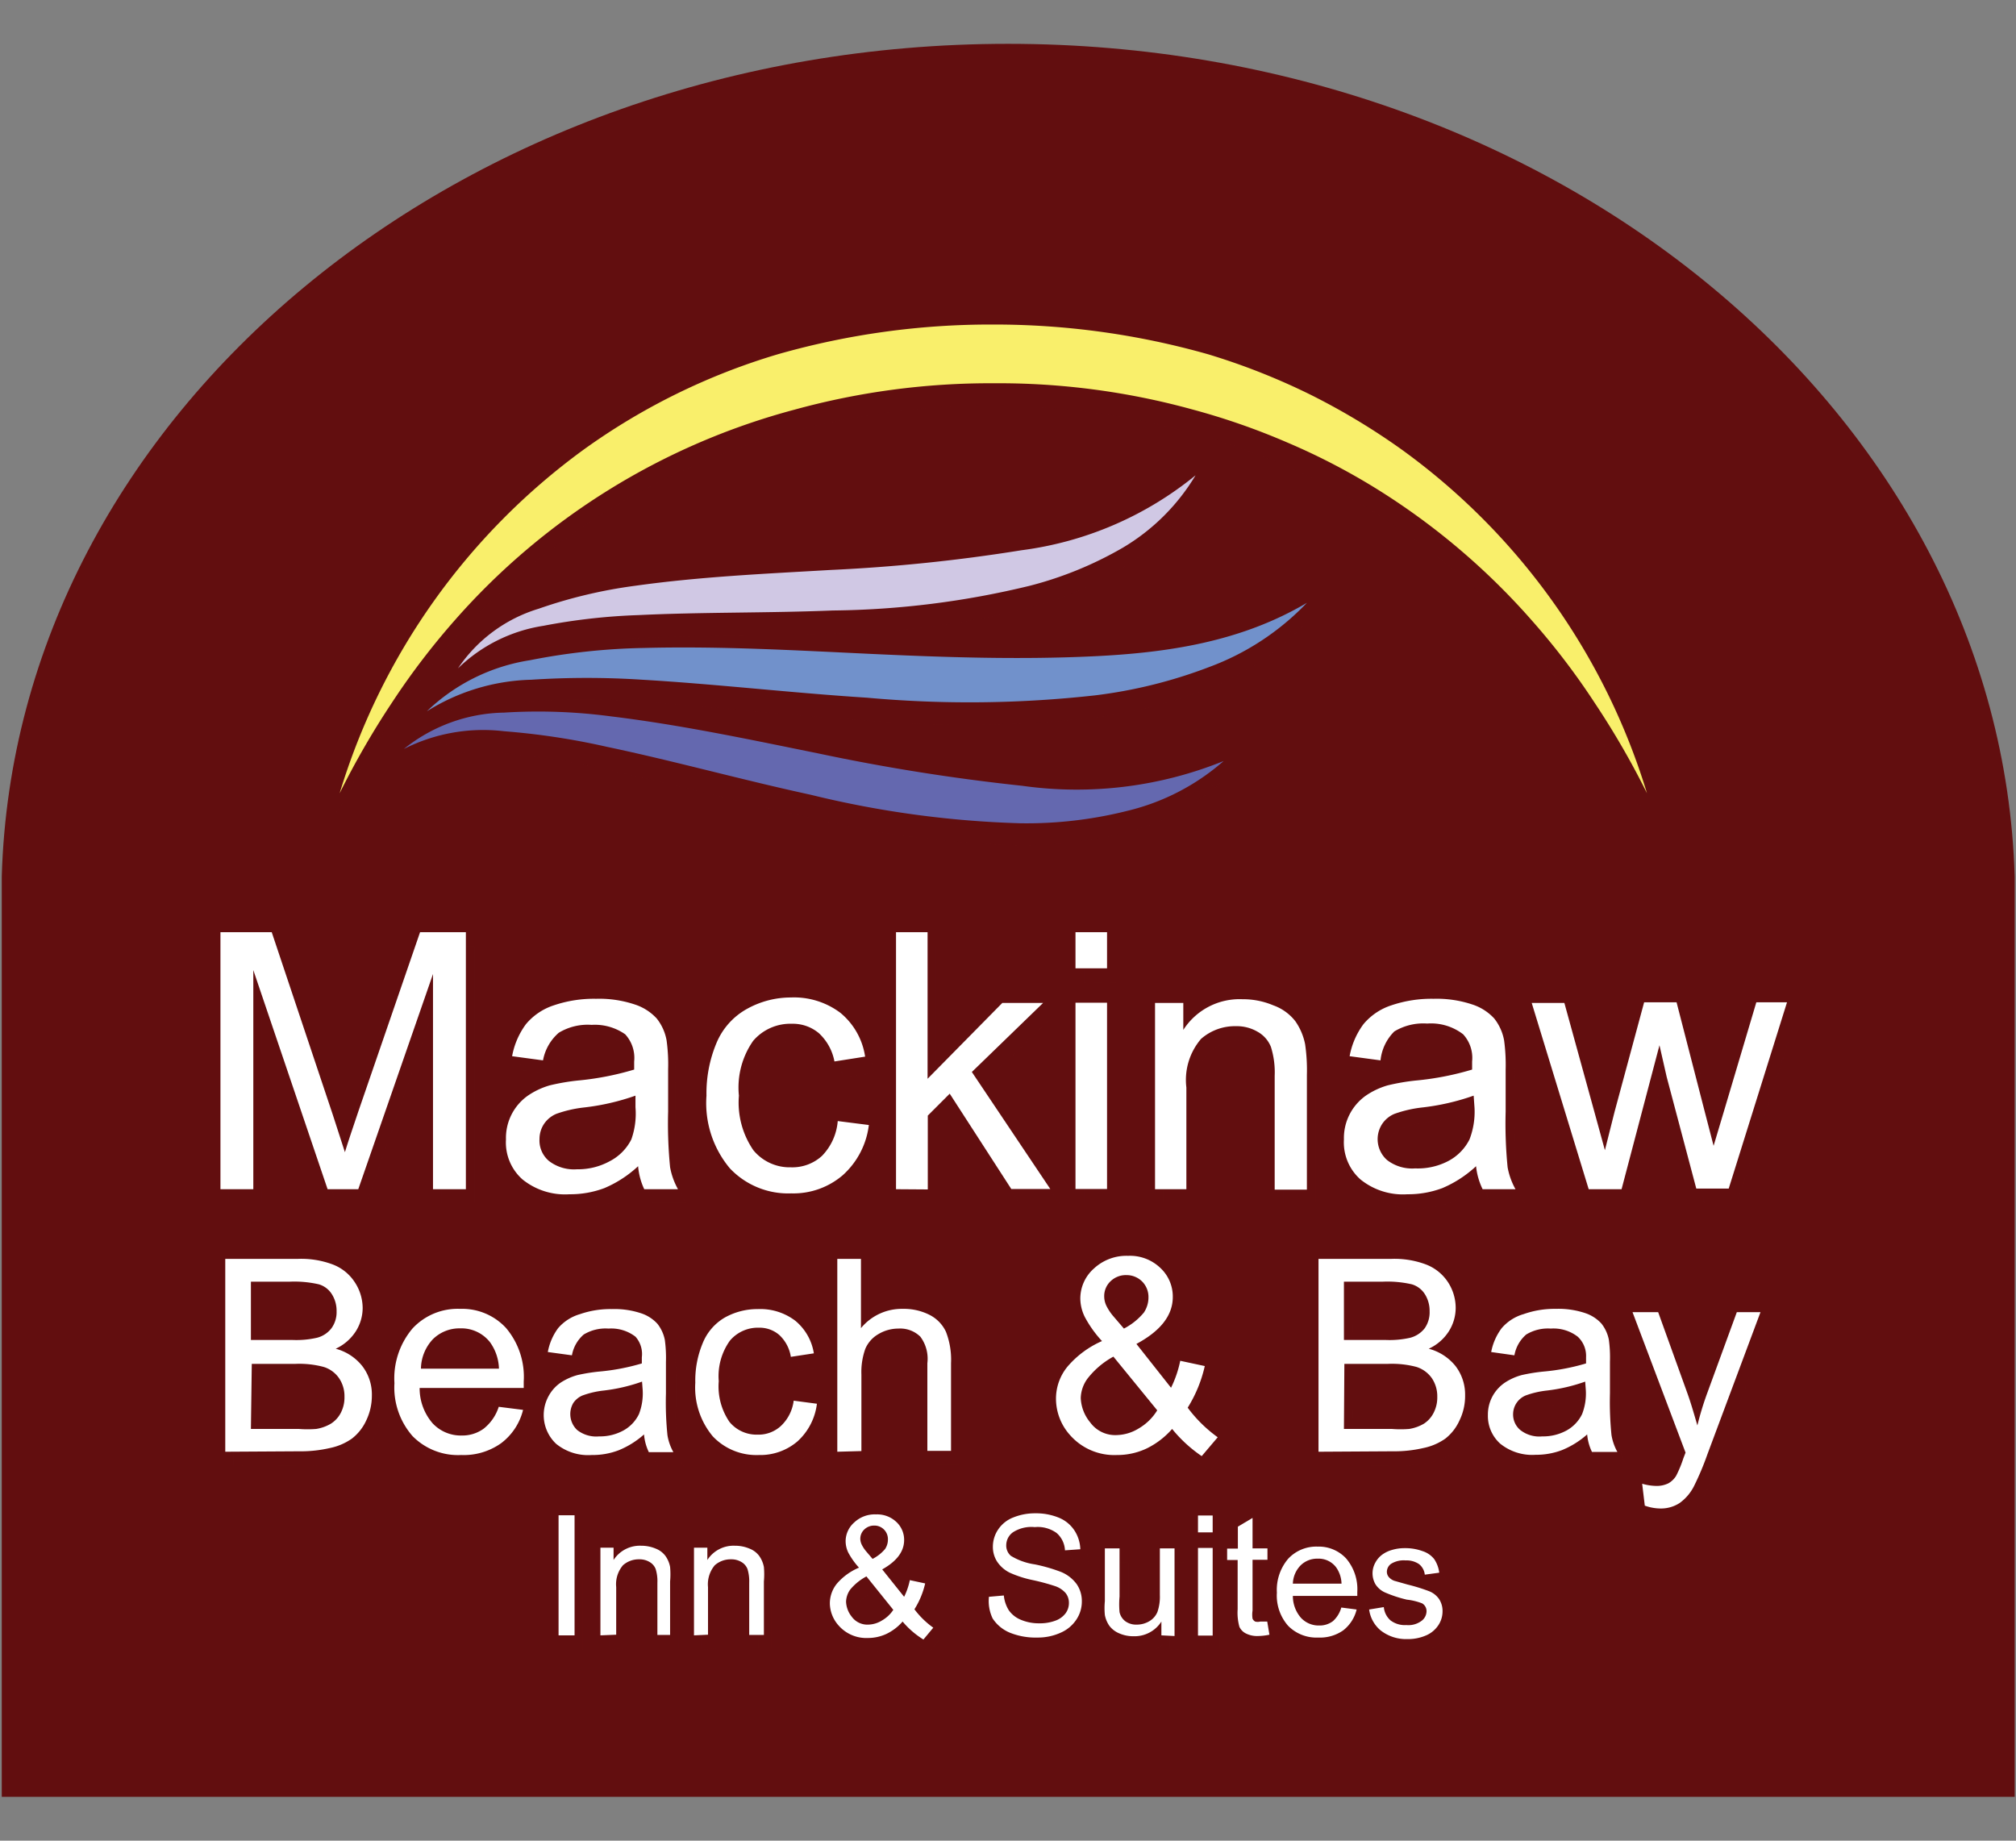 <svg xmlns="http://www.w3.org/2000/svg" width="92" height="84" viewBox="0 0 92 84">
  <rect x="0" y="0" width="92" height="84" fill="#808080" stroke="none"/>
  <defs>
    <style>
      .cls-1 {
        isolation: isolate;
      }

      .cls-2 {
        fill: #620e0f;
      }

      .cls-3 {
        opacity: 0.5;
      }

      .cls-3, .cls-5 {
        mix-blend-mode: multiply;
      }

      .cls-4 {
        fill: #fff;
      }

      .cls-5 {
        opacity: 0.52;
      }

      .cls-6 {
        fill: #6468af;
      }

      .cls-7 {
        fill: #d0c8e4;
      }

      .cls-8 {
        fill: #7191cb;
      }

      .cls-9 {
        fill: #f9ef6b;
      }
    </style>
  </defs>
  <title>icon</title>
  <g class="cls-1">
    <g id="Layer_1" data-name="Layer 1">
      <g>
        <path class="cls-2" d="M91.94,41h0V40h0C91.31,18.91,71,2,46,2S.69,18.91.08,40h0V82H91.94V41Z"/>
        <g>
          <g class="cls-3">
            <path class="cls-2" d="M10.44,54.9V43.18h2.34l2.78,8.31c.26.77.44,1.35.56,1.74q.2-.64.62-1.88l2.81-8.16h2.09V54.9h-1.5V45.09L16.73,54.9h-1.4l-3.39-10v10Z"/>
            <path class="cls-2" d="M29.5,53.86a5.39,5.39,0,0,1-1.54,1,4.46,4.46,0,0,1-1.59.28,3.09,3.09,0,0,1-2.15-.68,2.25,2.25,0,0,1-.75-1.75,2.38,2.38,0,0,1,1-2,3.55,3.55,0,0,1,1-.47A10.47,10.47,0,0,1,26.81,50a13.12,13.12,0,0,0,2.57-.5c0-.2,0-.32,0-.37A1.59,1.59,0,0,0,29,47.9a2.4,2.4,0,0,0-1.64-.49,2.53,2.53,0,0,0-1.5.36A2.18,2.18,0,0,0,25.12,49l-1.41-.19a3.46,3.46,0,0,1,.63-1.46,2.77,2.77,0,0,1,1.27-.86,5.64,5.64,0,0,1,1.93-.3,5.16,5.16,0,0,1,1.77.25,2.33,2.33,0,0,1,1,.65,2.26,2.26,0,0,1,.45,1,8.19,8.19,0,0,1,.07,1.33v1.92a20.42,20.42,0,0,0,.09,2.54,3.2,3.2,0,0,0,.37,1h-1.5A3,3,0,0,1,29.5,53.86Zm-.12-3.22a10.53,10.53,0,0,1-2.35.54,5.49,5.49,0,0,0-1.26.29,1.26,1.26,0,0,0-.57.47,1.27,1.27,0,0,0,.24,1.65,1.87,1.87,0,0,0,1.28.38,3,3,0,0,0,1.48-.36,2.24,2.24,0,0,0,1-1,3.47,3.47,0,0,0,.23-1.44Z"/>
            <path class="cls-2" d="M38.61,51.79,40,52a3.67,3.67,0,0,1-1.19,2.29,3.46,3.46,0,0,1-2.35.83A3.65,3.65,0,0,1,33.69,54a4.63,4.63,0,0,1-1.06-3.27,5.89,5.89,0,0,1,.46-2.41,3.18,3.18,0,0,1,1.39-1.55,4.11,4.11,0,0,1,2-.51,3.52,3.52,0,0,1,2.27.7,3.2,3.2,0,0,1,1.13,2l-1.4.22a2.33,2.33,0,0,0-.71-1.29,1.84,1.84,0,0,0-1.23-.43,2.24,2.24,0,0,0-1.77.78,3.71,3.71,0,0,0-.68,2.47,3.84,3.84,0,0,0,.66,2.49,2.14,2.14,0,0,0,1.71.77,2,2,0,0,0,1.42-.52A2.57,2.57,0,0,0,38.61,51.79Z"/>
            <path class="cls-2" d="M41.27,54.9V43.18h1.44v6.69l3.41-3.45H48l-3.25,3.15,3.58,5.34H46.53l-2.81-4.34-1,1V54.9Z"/>
            <path class="cls-2" d="M49.46,44.83V43.18H50.9v1.66Zm0,10.07V46.41H50.9V54.9Z"/>
            <path class="cls-2" d="M53.09,54.9V46.41h1.3v1.21a3.05,3.05,0,0,1,2.7-1.4,3.55,3.55,0,0,1,1.41.28,2.22,2.22,0,0,1,1,.72,2.8,2.8,0,0,1,.45,1.06,8.28,8.28,0,0,1,.08,1.4V54.9H58.55V49.74a4,4,0,0,0-.17-1.32,1.39,1.39,0,0,0-.6-.69,1.9,1.9,0,0,0-1-.26A2.32,2.32,0,0,0,55.2,48a2.87,2.87,0,0,0-.67,2.22V54.9Z"/>
            <path class="cls-2" d="M67.75,53.86a5.35,5.35,0,0,1-1.54,1,4.46,4.46,0,0,1-1.59.28,3.08,3.08,0,0,1-2.15-.68,2.25,2.25,0,0,1-.75-1.75,2.37,2.37,0,0,1,1-2,3.55,3.55,0,0,1,1-.47A10.4,10.4,0,0,1,65.06,50a13.13,13.13,0,0,0,2.57-.5c0-.2,0-.32,0-.37a1.59,1.59,0,0,0-.41-1.24,2.41,2.41,0,0,0-1.64-.49,2.54,2.54,0,0,0-1.5.36A2.18,2.18,0,0,0,63.37,49L62,48.83a3.5,3.5,0,0,1,.63-1.46,2.76,2.76,0,0,1,1.27-.86,5.63,5.63,0,0,1,1.93-.3,5.17,5.17,0,0,1,1.77.25,2.34,2.34,0,0,1,1,.65,2.24,2.24,0,0,1,.45,1,8.19,8.19,0,0,1,.07,1.33v1.92a20.42,20.42,0,0,0,.09,2.54,3.23,3.23,0,0,0,.37,1H68A3,3,0,0,1,67.75,53.86Zm-.12-3.22a10.53,10.53,0,0,1-2.35.54,5.49,5.49,0,0,0-1.26.29,1.23,1.23,0,0,0-.57.47,1.27,1.27,0,0,0,.24,1.65A1.87,1.87,0,0,0,65,54a3,3,0,0,0,1.48-.36,2.23,2.23,0,0,0,.95-1,3.44,3.44,0,0,0,.23-1.44Z"/>
            <path class="cls-2" d="M72.88,54.9l-2.6-8.49h1.49l1.35,4.9.5,1.82.44-1.75,1.35-5H76.9l1.27,4.93L78.6,53l.49-1.64,1.46-4.91h1.4L79.28,54.9h-1.5l-1.35-5.09-.33-1.45L74.39,54.9Z"/>
          </g>
          <g class="cls-3">
            <path class="cls-2" d="M10.67,66.89v-8.8H14a4.08,4.08,0,0,1,1.62.26,2.07,2.07,0,0,1,1,.82,2.15,2.15,0,0,1,.34,1.16,2,2,0,0,1-.31,1.06,2.16,2.16,0,0,1-.93.8,2.31,2.31,0,0,1,1.23.8,2.15,2.15,0,0,1,.43,1.33,2.56,2.56,0,0,1-.26,1.15,2.21,2.21,0,0,1-.65.82,2.68,2.68,0,0,1-1,.44,5.8,5.8,0,0,1-1.42.15Zm1.16-5.1h1.9a4.24,4.24,0,0,0,1.11-.1,1.23,1.23,0,0,0,.67-.44,1.27,1.27,0,0,0,.22-.77,1.44,1.44,0,0,0-.21-.77,1.06,1.06,0,0,0-.6-.46,5,5,0,0,0-1.34-.12H11.83Zm0,4.06H14a5,5,0,0,0,.79,0,1.87,1.87,0,0,0,.67-.24,1.25,1.25,0,0,0,.44-.49,1.52,1.52,0,0,0,.18-.74,1.46,1.46,0,0,0-.25-.85,1.34,1.34,0,0,0-.7-.51,4.34,4.34,0,0,0-1.29-.15h-2Z"/>
            <path class="cls-2" d="M23.14,64.84l1.12.14a2.73,2.73,0,0,1-1,1.52,3,3,0,0,1-1.82.54,2.92,2.92,0,0,1-2.22-.86,3.37,3.37,0,0,1-.82-2.42,3.53,3.53,0,0,1,.83-2.5,2.82,2.82,0,0,1,2.15-.89,2.72,2.72,0,0,1,2.09.87,3.46,3.46,0,0,1,.81,2.45c0,.06,0,.16,0,.29H19.53a2.45,2.45,0,0,0,.59,1.61,1.77,1.77,0,0,0,1.33.56,1.66,1.66,0,0,0,1-.31A2.07,2.07,0,0,0,23.14,64.84Zm-3.55-1.75h3.56a2.15,2.15,0,0,0-.41-1.2,1.66,1.66,0,0,0-1.34-.63,1.72,1.72,0,0,0-1.25.5A2,2,0,0,0,19.59,63.09Z"/>
            <path class="cls-2" d="M29.77,66.1a4.08,4.08,0,0,1-1.16.72,3.33,3.33,0,0,1-1.19.21,2.32,2.32,0,0,1-1.61-.51,1.69,1.69,0,0,1-.57-1.31A1.77,1.77,0,0,1,26,63.73a2.59,2.59,0,0,1,.78-.35,7.58,7.58,0,0,1,1-.16,9.78,9.78,0,0,0,1.92-.37c0-.15,0-.24,0-.28a1.19,1.19,0,0,0-.31-.93,1.8,1.8,0,0,0-1.23-.37,1.91,1.91,0,0,0-1.12.27,1.62,1.62,0,0,0-.54.94l-1.06-.14a2.6,2.6,0,0,1,.48-1.1,2.08,2.08,0,0,1,1-.64,4.28,4.28,0,0,1,1.45-.23,3.88,3.88,0,0,1,1.33.19,1.74,1.74,0,0,1,.75.48,1.66,1.66,0,0,1,.34.73,6.12,6.12,0,0,1,.05,1v1.44a15.36,15.36,0,0,0,.07,1.91,2.42,2.42,0,0,0,.27.76H30A2.25,2.25,0,0,1,29.77,66.1Zm-.09-2.41a8,8,0,0,1-1.76.41,4.27,4.27,0,0,0-.94.22.94.94,0,0,0-.42.35.93.93,0,0,0-.15.51.92.92,0,0,0,.33.72,1.4,1.4,0,0,0,1,.29,2.23,2.23,0,0,0,1.11-.27,1.69,1.69,0,0,0,.71-.75,2.61,2.61,0,0,0,.17-1.08Z"/>
            <path class="cls-2" d="M36.61,64.55l1.06.14a2.77,2.77,0,0,1-.89,1.72A2.6,2.6,0,0,1,35,67a2.74,2.74,0,0,1-2.1-.85,3.48,3.48,0,0,1-.79-2.45,4.42,4.42,0,0,1,.34-1.8,2.37,2.37,0,0,1,1-1.16A3.11,3.11,0,0,1,35,60.37a2.64,2.64,0,0,1,1.7.53,2.41,2.41,0,0,1,.85,1.49l-1.05.16a1.75,1.75,0,0,0-.53-1,1.38,1.38,0,0,0-.92-.32,1.68,1.68,0,0,0-1.33.59,2.78,2.78,0,0,0-.51,1.85,2.87,2.87,0,0,0,.49,1.87,1.6,1.6,0,0,0,1.28.58,1.51,1.51,0,0,0,1.06-.39A2,2,0,0,0,36.61,64.55Z"/>
            <path class="cls-2" d="M38.59,66.89v-8.8h1.08v3.15a2.42,2.42,0,0,1,1.91-.88,2.57,2.57,0,0,1,1.23.28,1.64,1.64,0,0,1,.75.77,3.6,3.6,0,0,1,.22,1.43v4H42.71v-4a1.68,1.68,0,0,0-.35-1.18,1.3,1.3,0,0,0-1-.37,1.74,1.74,0,0,0-.9.25,1.39,1.39,0,0,0-.6.68,3.08,3.08,0,0,0-.18,1.18v3.49Z"/>
            <path class="cls-2" d="M53.87,65.85a3.67,3.67,0,0,1-1.16.89,3.15,3.15,0,0,1-1.36.3,2.69,2.69,0,0,1-2.14-.91,2.47,2.47,0,0,1-.64-1.66A2.3,2.3,0,0,1,49.09,63a4.36,4.36,0,0,1,1.57-1.16,5.22,5.22,0,0,1-.79-1.11,1.94,1.94,0,0,1-.2-.82,1.84,1.84,0,0,1,.62-1.38,2.19,2.19,0,0,1,1.56-.59,2,2,0,0,1,1.47.55,1.77,1.77,0,0,1,.57,1.33q0,1.25-1.66,2.14l1.58,2a5,5,0,0,0,.42-1.22l1.12.24a6.11,6.11,0,0,1-.78,1.9,6.2,6.2,0,0,0,1.37,1.35l-.72.86A6.27,6.27,0,0,1,53.87,65.85ZM53.2,65l-2-2.45a3.79,3.79,0,0,0-1.18,1,1.57,1.57,0,0,0-.31.89,1.89,1.89,0,0,0,.43,1.11,1.42,1.42,0,0,0,1.21.58,2,2,0,0,0,1-.3A2.42,2.42,0,0,0,53.2,65Zm-1.52-3.73a2.88,2.88,0,0,0,.91-.73,1.22,1.22,0,0,0,.21-.69,1,1,0,0,0-.29-.74,1,1,0,0,0-.71-.29,1,1,0,0,0-.73.28.92.92,0,0,0-.29.69,1,1,0,0,0,.1.43,2.21,2.21,0,0,0,.31.48Z"/>
            <path class="cls-2" d="M60.55,66.89v-8.8h3.3a4.09,4.09,0,0,1,1.62.26,2.1,2.1,0,0,1,1,.82,2.16,2.16,0,0,1,.34,1.16,2,2,0,0,1-.31,1.06,2.18,2.18,0,0,1-.93.8,2.31,2.31,0,0,1,1.23.8,2.14,2.14,0,0,1,.43,1.33,2.58,2.58,0,0,1-.26,1.15,2.21,2.21,0,0,1-.65.82,2.7,2.7,0,0,1-1,.44,5.81,5.81,0,0,1-1.42.15Zm1.17-5.1h1.9a4.23,4.23,0,0,0,1.11-.1,1.23,1.23,0,0,0,.67-.44,1.27,1.27,0,0,0,.23-.77,1.4,1.4,0,0,0-.21-.77,1,1,0,0,0-.6-.46,5,5,0,0,0-1.34-.12H61.71Zm0,4.06H63.9a5,5,0,0,0,.79,0,1.88,1.88,0,0,0,.67-.24,1.26,1.26,0,0,0,.44-.49,1.53,1.53,0,0,0,.17-.74,1.45,1.45,0,0,0-.25-.85A1.32,1.32,0,0,0,65,63a4.33,4.33,0,0,0-1.29-.15h-2Z"/>
            <path class="cls-2" d="M72.81,66.1a4,4,0,0,1-1.16.72,3.33,3.33,0,0,1-1.19.21,2.32,2.32,0,0,1-1.62-.51,1.7,1.7,0,0,1-.56-1.31,1.78,1.78,0,0,1,.77-1.48,2.58,2.58,0,0,1,.78-.35,7.51,7.51,0,0,1,1-.16,9.85,9.85,0,0,0,1.93-.37c0-.15,0-.24,0-.28a1.18,1.18,0,0,0-.31-.93,1.8,1.8,0,0,0-1.23-.37,1.91,1.91,0,0,0-1.12.27,1.62,1.62,0,0,0-.54.94l-1.06-.14a2.62,2.62,0,0,1,.47-1.1,2.09,2.09,0,0,1,1-.64,4.25,4.25,0,0,1,1.44-.23,3.88,3.88,0,0,1,1.33.19,1.75,1.75,0,0,1,.75.48,1.71,1.71,0,0,1,.34.73,6.07,6.07,0,0,1,.05,1v1.44a15,15,0,0,0,.07,1.91,2.41,2.41,0,0,0,.27.76H73A2.32,2.32,0,0,1,72.81,66.1Zm-.09-2.41A8,8,0,0,1,71,64.1a4.25,4.25,0,0,0-.94.22.93.93,0,0,0-.43.35,1,1,0,0,0,.18,1.23,1.4,1.4,0,0,0,1,.29,2.21,2.21,0,0,0,1.11-.27,1.68,1.68,0,0,0,.71-.75,2.6,2.6,0,0,0,.17-1.08Z"/>
            <path class="cls-2" d="M75.44,69.34l-.12-1a2.45,2.45,0,0,0,.62.09,1.2,1.2,0,0,0,.57-.12,1,1,0,0,0,.36-.34,5.34,5.34,0,0,0,.33-.8l.1-.26-2.42-6.38H76l1.33,3.69q.26.7.46,1.48a13.91,13.91,0,0,1,.44-1.45l1.36-3.71h1.08L78.29,67a12.45,12.45,0,0,1-.6,1.45,2.13,2.13,0,0,1-.66.78,1.56,1.56,0,0,1-.89.25A2.15,2.15,0,0,1,75.44,69.34Z"/>
          </g>
          <g class="cls-3">
            <path class="cls-2" d="M25.87,75.27V69.79h.73v5.48Z"/>
            <path class="cls-2" d="M27.79,75.27v-4h.61v.57a1.43,1.43,0,0,1,1.26-.66,1.7,1.7,0,0,1,.66.13,1,1,0,0,1,.45.34,1.28,1.28,0,0,1,.21.5,3.77,3.77,0,0,1,0,.66v2.44h-.67V72.86a1.84,1.84,0,0,0-.08-.62.64.64,0,0,0-.28-.32.89.89,0,0,0-.47-.12,1.09,1.09,0,0,0-.74.27,1.35,1.35,0,0,0-.31,1v2.17Z"/>
            <path class="cls-2" d="M32,75.27v-4h.61v.57a1.42,1.42,0,0,1,1.26-.66,1.7,1.7,0,0,1,.66.13,1,1,0,0,1,.45.34,1.31,1.31,0,0,1,.21.5,4.07,4.07,0,0,1,0,.66v2.44H34.6V72.86a1.84,1.84,0,0,0-.08-.62.65.65,0,0,0-.28-.32.9.9,0,0,0-.47-.12,1.09,1.09,0,0,0-.74.27,1.35,1.35,0,0,0-.31,1v2.17Z"/>
            <path class="cls-2" d="M41.57,74.63a2.28,2.28,0,0,1-.73.55,2,2,0,0,1-.85.19,1.68,1.68,0,0,1-1.34-.57,1.54,1.54,0,0,1-.4-1,1.46,1.46,0,0,1,.33-.92,2.78,2.78,0,0,1,1-.72,3.33,3.33,0,0,1-.49-.69,1.22,1.22,0,0,1-.12-.51,1.14,1.14,0,0,1,.39-.86,1.37,1.37,0,0,1,1-.36,1.27,1.27,0,0,1,.92.34,1.1,1.1,0,0,1,.36.83c0,.52-.34,1-1,1.34l1,1.25a3.19,3.19,0,0,0,.26-.76l.7.15A3.85,3.85,0,0,1,42,74a3.87,3.87,0,0,0,.86.84l-.45.54A4,4,0,0,1,41.57,74.63Zm-.42-.53-1.23-1.53a2.39,2.39,0,0,0-.74.6,1,1,0,0,0-.19.55,1.17,1.17,0,0,0,.26.69.88.88,0,0,0,.75.36,1.25,1.25,0,0,0,.63-.19A1.53,1.53,0,0,0,41.15,74.09Zm-.95-2.33a1.82,1.82,0,0,0,.57-.45.77.77,0,0,0,.13-.43.63.63,0,0,0-.18-.46.6.6,0,0,0-.44-.18.62.62,0,0,0-.46.18.57.57,0,0,0-.18.43.63.63,0,0,0,.07.27,1.36,1.36,0,0,0,.2.3Z"/>
            <path class="cls-2" d="M45.51,73.51l.68-.06a1.51,1.51,0,0,0,.23.68,1.25,1.25,0,0,0,.55.43,2.09,2.09,0,0,0,.84.16,2,2,0,0,0,.73-.12,1,1,0,0,0,.47-.34.8.8,0,0,0,.15-.47.72.72,0,0,0-.15-.45,1.1,1.1,0,0,0-.49-.32,9.53,9.53,0,0,0-1-.27,4.94,4.94,0,0,1-1.06-.34,1.51,1.51,0,0,1-.59-.51,1.25,1.25,0,0,1-.19-.68,1.39,1.39,0,0,1,.24-.78,1.47,1.47,0,0,1,.69-.55,2.62,2.62,0,0,1,1-.19,2.75,2.75,0,0,1,1.08.2,1.52,1.52,0,0,1,.71.58,1.63,1.63,0,0,1,.27.86l-.69.05a1.12,1.12,0,0,0-.38-.79,1.47,1.47,0,0,0-1-.26,1.54,1.54,0,0,0-1,.24.73.73,0,0,0-.3.58.62.62,0,0,0,.21.49,2.88,2.88,0,0,0,1.09.39,7.52,7.52,0,0,1,1.21.35,1.65,1.65,0,0,1,.71.56,1.36,1.36,0,0,1,.23.78,1.49,1.49,0,0,1-.25.83,1.66,1.66,0,0,1-.72.6,2.53,2.53,0,0,1-1.06.21,3.19,3.19,0,0,1-1.25-.22,1.77,1.77,0,0,1-.79-.65A1.84,1.84,0,0,1,45.51,73.51Z"/>
            <path class="cls-2" d="M53.39,75.27v-.58a1.45,1.45,0,0,1-1.26.67,1.56,1.56,0,0,1-.65-.14,1,1,0,0,1-.45-.34,1.33,1.33,0,0,1-.21-.5,3.48,3.48,0,0,1,0-.63V71.3h.67v2.2a3.81,3.81,0,0,0,0,.71.7.7,0,0,0,.27.42.84.84,0,0,0,.51.15,1.13,1.13,0,0,0,.57-.15.88.88,0,0,0,.38-.43,2.07,2.07,0,0,0,.11-.78V71.3H54v4Z"/>
            <path class="cls-2" d="M55,70.56v-.77h.67v.77Zm0,4.71v-4h.67v4Z"/>
            <path class="cls-2" d="M58.22,74.67l.1.6a2.63,2.63,0,0,1-.51.06,1.13,1.13,0,0,1-.57-.11.64.64,0,0,1-.28-.3,2.41,2.41,0,0,1-.08-.8V71.82h-.5V71.3h.5v-1l.67-.4V71.3h.68v.52h-.68v2.32a1.19,1.19,0,0,0,0,.37.3.3,0,0,0,.11.13.44.44,0,0,0,.23,0Z"/>
            <path class="cls-2" d="M61.59,74l.7.08a1.7,1.7,0,0,1-.61.95,1.84,1.84,0,0,1-1.14.34,1.81,1.81,0,0,1-1.38-.54,2.1,2.1,0,0,1-.51-1.51,2.19,2.19,0,0,1,.51-1.56,1.75,1.75,0,0,1,1.34-.55,1.7,1.7,0,0,1,1.3.54,2.16,2.16,0,0,1,.5,1.53s0,.1,0,.18h-3a1.52,1.52,0,0,0,.37,1,1.1,1.1,0,0,0,.83.35,1,1,0,0,0,.63-.19A1.28,1.28,0,0,0,61.59,74ZM59.38,72.9H61.6a1.34,1.34,0,0,0-.26-.75,1,1,0,0,0-.83-.39,1.08,1.08,0,0,0-.78.31A1.23,1.23,0,0,0,59.38,72.9Z"/>
            <path class="cls-2" d="M62.87,74.09l.67-.11a.94.94,0,0,0,.31.62,1.09,1.09,0,0,0,.71.21,1.05,1.05,0,0,0,.69-.19.56.56,0,0,0,.23-.44.41.41,0,0,0-.2-.36,3,3,0,0,0-.69-.23,5.91,5.91,0,0,1-1-.33,1,1,0,0,1-.44-.38,1,1,0,0,1-.15-.53,1,1,0,0,1,.12-.49,1.1,1.1,0,0,1,.33-.38,1.42,1.42,0,0,1,.43-.2,2.11,2.11,0,0,1,.58-.08,2.33,2.33,0,0,1,.82.14,1.11,1.11,0,0,1,.52.37,1.41,1.41,0,0,1,.23.62l-.66.09a.71.71,0,0,0-.26-.48,1,1,0,0,0-.61-.17,1.11,1.11,0,0,0-.66.15.44.44,0,0,0-.2.36.38.38,0,0,0,.08.24.63.63,0,0,0,.26.18l.6.17a8.21,8.21,0,0,1,1,.31,1,1,0,0,1,.44.35,1,1,0,0,1,.16.57,1.12,1.12,0,0,1-.2.63,1.26,1.26,0,0,1-.57.46,2.09,2.09,0,0,1-.84.16A1.88,1.88,0,0,1,63.38,75,1.5,1.5,0,0,1,62.87,74.09Z"/>
          </g>
          <g>
            <path class="cls-4" d="M10.06,54.27V42.54H12.4l2.78,8.31q.38,1.16.56,1.73c.13-.43.34-1.05.62-1.88l2.81-8.16h2.09V54.27h-1.5V44.45l-3.41,9.82h-1.4l-3.39-10v10Z"/>
            <path class="cls-4" d="M29.12,53.22a5.27,5.27,0,0,1-1.54,1,4.43,4.43,0,0,1-1.59.28,3.09,3.09,0,0,1-2.15-.68A2.25,2.25,0,0,1,23.09,52a2.36,2.36,0,0,1,1-2,3.46,3.46,0,0,1,1-.47,9.85,9.85,0,0,1,1.28-.22,13.12,13.12,0,0,0,2.57-.5c0-.2,0-.32,0-.37a1.59,1.59,0,0,0-.41-1.24A2.41,2.41,0,0,0,27,46.77a2.54,2.54,0,0,0-1.5.36,2.19,2.19,0,0,0-.72,1.26l-1.41-.19A3.52,3.52,0,0,1,24,46.74a2.77,2.77,0,0,1,1.27-.86,5.68,5.68,0,0,1,1.93-.3,5.11,5.11,0,0,1,1.77.26,2.33,2.33,0,0,1,1,.64,2.23,2.23,0,0,1,.45,1,8.06,8.06,0,0,1,.07,1.33v1.92a20.25,20.25,0,0,0,.09,2.54,3.25,3.25,0,0,0,.36,1H29.4A3.07,3.07,0,0,1,29.12,53.22ZM29,50a10.62,10.62,0,0,1-2.35.54,5.58,5.58,0,0,0-1.26.29,1.27,1.27,0,0,0-.57.47,1.25,1.25,0,0,0-.2.68,1.22,1.22,0,0,0,.43,1,1.87,1.87,0,0,0,1.28.38A3,3,0,0,0,27.81,53a2.27,2.27,0,0,0,1-1A3.51,3.51,0,0,0,29,50.53Z"/>
            <path class="cls-4" d="M38.23,51.16l1.42.18a3.67,3.67,0,0,1-1.19,2.29,3.46,3.46,0,0,1-2.35.83,3.66,3.66,0,0,1-2.8-1.14A4.63,4.63,0,0,1,32.24,50a5.94,5.94,0,0,1,.46-2.41,3.17,3.17,0,0,1,1.39-1.55,4.12,4.12,0,0,1,2-.52,3.52,3.52,0,0,1,2.26.7,3.2,3.2,0,0,1,1.13,2l-1.4.22a2.34,2.34,0,0,0-.71-1.29,1.84,1.84,0,0,0-1.23-.43,2.23,2.23,0,0,0-1.77.78A3.71,3.71,0,0,0,33.72,50a3.84,3.84,0,0,0,.66,2.49,2.14,2.14,0,0,0,1.71.78,2,2,0,0,0,1.42-.52A2.57,2.57,0,0,0,38.23,51.16Z"/>
            <path class="cls-4" d="M40.89,54.27V42.54h1.44v6.69l3.41-3.46H47.6l-3.25,3.15,3.58,5.34H46.15l-2.81-4.35-1,1v3.37Z"/>
            <path class="cls-4" d="M49.08,44.19V42.54h1.44v1.65Zm0,10.07v-8.5h1.44v8.5Z"/>
            <path class="cls-4" d="M52.71,54.27v-8.5H54V47a3.05,3.05,0,0,1,2.7-1.4,3.55,3.55,0,0,1,1.41.28,2.21,2.21,0,0,1,1,.72,2.75,2.75,0,0,1,.45,1.06,8.24,8.24,0,0,1,.08,1.4v5.23H58.17V49.1A3.89,3.89,0,0,0,58,47.78a1.37,1.37,0,0,0-.6-.69,1.88,1.88,0,0,0-1-.26,2.34,2.34,0,0,0-1.59.58,2.88,2.88,0,0,0-.67,2.22v4.64Z"/>
            <path class="cls-4" d="M67.36,53.22a5.28,5.28,0,0,1-1.54,1,4.44,4.44,0,0,1-1.59.28,3.08,3.08,0,0,1-2.15-.68A2.26,2.26,0,0,1,61.33,52a2.37,2.37,0,0,1,1-2,3.44,3.44,0,0,1,1-.47,9.75,9.75,0,0,1,1.28-.22,13.12,13.12,0,0,0,2.57-.5c0-.2,0-.32,0-.37a1.59,1.59,0,0,0-.41-1.24,2.4,2.4,0,0,0-1.64-.49,2.55,2.55,0,0,0-1.5.36A2.17,2.17,0,0,0,63,48.39l-1.41-.19a3.5,3.5,0,0,1,.63-1.46,2.77,2.77,0,0,1,1.27-.86,5.69,5.69,0,0,1,1.93-.3,5.13,5.13,0,0,1,1.77.26,2.33,2.33,0,0,1,1,.64,2.26,2.26,0,0,1,.45,1,8.32,8.32,0,0,1,.07,1.33v1.92a20.13,20.13,0,0,0,.09,2.54,3.22,3.22,0,0,0,.36,1h-1.5A3.1,3.1,0,0,1,67.36,53.22ZM67.25,50a10.62,10.62,0,0,1-2.35.54,5.6,5.6,0,0,0-1.26.29,1.25,1.25,0,0,0-.57.47,1.27,1.27,0,0,0,.23,1.64,1.87,1.87,0,0,0,1.28.38A3,3,0,0,0,66.06,53a2.26,2.26,0,0,0,1-1,3.51,3.51,0,0,0,.23-1.44Z"/>
            <path class="cls-4" d="M72.5,54.27l-2.6-8.5h1.49l1.35,4.9.5,1.82.44-1.75,1.35-5h1.48l1.27,4.93.42,1.62.49-1.64,1.46-4.91h1.4l-2.66,8.5H77.41l-1.35-5.09-.33-1.45L74,54.27Z"/>
          </g>
          <g>
            <path class="cls-4" d="M10.28,66.25v-8.8h3.3a4.08,4.08,0,0,1,1.62.26,2.08,2.08,0,0,1,1,.82,2.15,2.15,0,0,1,.35,1.16,2,2,0,0,1-.31,1.06,2.18,2.18,0,0,1-.92.8,2.29,2.29,0,0,1,1.22.8,2.12,2.12,0,0,1,.43,1.33,2.61,2.61,0,0,1-.26,1.15,2.21,2.21,0,0,1-.65.82,2.66,2.66,0,0,1-1,.43,5.9,5.9,0,0,1-1.42.15Zm1.17-5.1h1.9a4.24,4.24,0,0,0,1.11-.1,1.21,1.21,0,0,0,.67-.44,1.25,1.25,0,0,0,.23-.77,1.41,1.41,0,0,0-.21-.77,1.05,1.05,0,0,0-.6-.46,5,5,0,0,0-1.34-.12H11.45Zm0,4.06h2.19a5,5,0,0,0,.79,0,1.9,1.9,0,0,0,.67-.24,1.28,1.28,0,0,0,.45-.49,1.52,1.52,0,0,0,.17-.74,1.46,1.46,0,0,0-.25-.85,1.33,1.33,0,0,0-.7-.51,4.33,4.33,0,0,0-1.28-.14h-2Z"/>
            <path class="cls-4" d="M22.76,64.2l1.11.14a2.71,2.71,0,0,1-1,1.52,2.94,2.94,0,0,1-1.82.54,2.91,2.91,0,0,1-2.22-.86A3.36,3.36,0,0,1,18,63.12a3.52,3.52,0,0,1,.83-2.5A2.81,2.81,0,0,1,21,59.73a2.72,2.72,0,0,1,2.09.87,3.45,3.45,0,0,1,.81,2.45q0,.1,0,.29H19.15a2.44,2.44,0,0,0,.59,1.61,1.76,1.76,0,0,0,1.33.56,1.66,1.66,0,0,0,1-.31A2.08,2.08,0,0,0,22.76,64.2Zm-3.55-1.74h3.56a2.17,2.17,0,0,0-.41-1.21A1.66,1.66,0,0,0,21,60.62a1.72,1.72,0,0,0-1.25.5A2,2,0,0,0,19.21,62.45Z"/>
            <path class="cls-4" d="M29.39,65.46a4,4,0,0,1-1.15.72A3.34,3.34,0,0,1,27,66.4a2.31,2.31,0,0,1-1.62-.51,1.8,1.8,0,0,1-.35-2.17,1.76,1.76,0,0,1,.55-.62,2.71,2.71,0,0,1,.78-.35,8.18,8.18,0,0,1,1-.16,9.77,9.77,0,0,0,1.93-.37c0-.15,0-.24,0-.28A1.19,1.19,0,0,0,29,61a1.81,1.81,0,0,0-1.23-.37,1.92,1.92,0,0,0-1.13.27,1.62,1.62,0,0,0-.54.95L25,61.7a2.62,2.62,0,0,1,.47-1.09,2.08,2.08,0,0,1,1-.64,4.24,4.24,0,0,1,1.45-.23,3.84,3.84,0,0,1,1.33.19,1.74,1.74,0,0,1,.75.48,1.72,1.72,0,0,1,.34.74,6.07,6.07,0,0,1,.05,1v1.44a14.6,14.6,0,0,0,.07,1.91,2.35,2.35,0,0,0,.27.77H29.61A2.29,2.29,0,0,1,29.39,65.46Zm-.09-2.41a7.9,7.9,0,0,1-1.77.41,4.1,4.1,0,0,0-.94.22.94.94,0,0,0-.43.35,1,1,0,0,0,.18,1.23,1.41,1.41,0,0,0,1,.29,2.22,2.22,0,0,0,1.11-.27,1.69,1.69,0,0,0,.71-.75,2.62,2.62,0,0,0,.17-1.08Z"/>
            <path class="cls-4" d="M36.22,63.92l1.06.14a2.77,2.77,0,0,1-.89,1.72,2.61,2.61,0,0,1-1.76.62,2.74,2.74,0,0,1-2.1-.85,3.47,3.47,0,0,1-.8-2.45,4.43,4.43,0,0,1,.34-1.81,2.38,2.38,0,0,1,1-1.16,3.06,3.06,0,0,1,1.52-.39,2.64,2.64,0,0,1,1.7.53,2.41,2.41,0,0,1,.85,1.49l-1.05.16a1.72,1.72,0,0,0-.53-1,1.37,1.37,0,0,0-.92-.33,1.67,1.67,0,0,0-1.33.59,2.78,2.78,0,0,0-.51,1.85,2.87,2.87,0,0,0,.49,1.86,1.6,1.6,0,0,0,1.28.58,1.51,1.51,0,0,0,1.06-.39A1.91,1.91,0,0,0,36.22,63.92Z"/>
            <path class="cls-4" d="M38.21,66.25v-8.8h1.08v3.16a2.41,2.41,0,0,1,1.91-.88,2.59,2.59,0,0,1,1.23.28,1.64,1.64,0,0,1,.74.77,3.52,3.52,0,0,1,.23,1.43v4H42.32v-4A1.68,1.68,0,0,0,42,61a1.31,1.31,0,0,0-1-.37,1.77,1.77,0,0,0-.91.25,1.41,1.41,0,0,0-.6.67,3.15,3.15,0,0,0-.18,1.18v3.49Z"/>
            <path class="cls-4" d="M53.49,65.21a3.7,3.7,0,0,1-1.16.89,3.13,3.13,0,0,1-1.36.3,2.69,2.69,0,0,1-2.14-.91,2.49,2.49,0,0,1-.64-1.66,2.3,2.3,0,0,1,.53-1.47,4.37,4.37,0,0,1,1.57-1.16,5.18,5.18,0,0,1-.79-1.11,1.94,1.94,0,0,1-.2-.82,1.83,1.83,0,0,1,.62-1.38,2.18,2.18,0,0,1,1.56-.58,2,2,0,0,1,1.47.55,1.78,1.78,0,0,1,.57,1.33q0,1.25-1.66,2.14l1.58,2a5.06,5.06,0,0,0,.42-1.23l1.12.24a6.13,6.13,0,0,1-.78,1.9,6.26,6.26,0,0,0,1.37,1.35l-.73.86A6.29,6.29,0,0,1,53.49,65.21Zm-.68-.85-2-2.45a3.8,3.8,0,0,0-1.18,1,1.57,1.57,0,0,0-.31.89,1.86,1.86,0,0,0,.43,1.11,1.41,1.41,0,0,0,1.21.58,2,2,0,0,0,1-.3A2.42,2.42,0,0,0,52.81,64.36Zm-1.52-3.73a2.92,2.92,0,0,0,.91-.73,1.24,1.24,0,0,0,.21-.69,1,1,0,0,0-.29-.73,1,1,0,0,0-.71-.29,1,1,0,0,0-.73.28.93.93,0,0,0-.29.69,1,1,0,0,0,.1.43,2.27,2.27,0,0,0,.32.48Z"/>
            <path class="cls-4" d="M60.17,66.25v-8.8h3.3a4.08,4.08,0,0,1,1.62.26,2.1,2.1,0,0,1,1,.82,2.15,2.15,0,0,1,.34,1.16,2,2,0,0,1-.31,1.06,2.15,2.15,0,0,1-.92.8,2.32,2.32,0,0,1,1.23.8,2.14,2.14,0,0,1,.43,1.33,2.54,2.54,0,0,1-.26,1.15,2.19,2.19,0,0,1-.64.82,2.65,2.65,0,0,1-1,.43,5.88,5.88,0,0,1-1.42.15Zm1.16-5.1h1.91a4.25,4.25,0,0,0,1.11-.1,1.23,1.23,0,0,0,.67-.44,1.27,1.27,0,0,0,.22-.77,1.42,1.42,0,0,0-.21-.77,1.06,1.06,0,0,0-.6-.46,5,5,0,0,0-1.34-.12H61.33Zm0,4.06h2.19a5,5,0,0,0,.79,0,1.92,1.92,0,0,0,.67-.24,1.27,1.27,0,0,0,.44-.49,1.52,1.52,0,0,0,.17-.74,1.47,1.47,0,0,0-.25-.85,1.36,1.36,0,0,0-.7-.51,4.37,4.37,0,0,0-1.29-.14h-2Z"/>
            <path class="cls-4" d="M72.43,65.46a4,4,0,0,1-1.16.72,3.34,3.34,0,0,1-1.19.21,2.32,2.32,0,0,1-1.62-.51,1.7,1.7,0,0,1-.56-1.31,1.76,1.76,0,0,1,.21-.85,1.79,1.79,0,0,1,.56-.62,2.65,2.65,0,0,1,.78-.35,8.12,8.12,0,0,1,1-.16,9.74,9.74,0,0,0,1.93-.37c0-.15,0-.24,0-.28A1.2,1.2,0,0,0,72,61a1.81,1.81,0,0,0-1.23-.37,1.91,1.91,0,0,0-1.12.27,1.62,1.62,0,0,0-.54.95l-1.06-.15a2.62,2.62,0,0,1,.48-1.09,2.07,2.07,0,0,1,1-.64A4.22,4.22,0,0,1,71,59.73a3.84,3.84,0,0,1,1.33.19,1.76,1.76,0,0,1,.75.48,1.72,1.72,0,0,1,.34.74,5.91,5.91,0,0,1,.05,1v1.44a15.23,15.23,0,0,0,.07,1.91,2.39,2.39,0,0,0,.27.77H72.65A2.29,2.29,0,0,1,72.43,65.46Zm-.09-2.41a7.89,7.89,0,0,1-1.77.41,4.12,4.12,0,0,0-.94.22.93.93,0,0,0-.58.86.92.92,0,0,0,.33.72,1.4,1.4,0,0,0,1,.29,2.23,2.23,0,0,0,1.11-.27,1.7,1.7,0,0,0,.71-.75,2.6,2.6,0,0,0,.17-1.08Z"/>
            <path class="cls-4" d="M75.06,68.71l-.12-1a2.44,2.44,0,0,0,.62.1,1.21,1.21,0,0,0,.58-.12,1,1,0,0,0,.35-.34,5.35,5.35,0,0,0,.33-.8l.1-.26L74.5,59.88h1.17L77,63.57c.17.47.32,1,.46,1.48a13.9,13.9,0,0,1,.44-1.45l1.36-3.72h1.08l-2.42,6.48a12.75,12.75,0,0,1-.61,1.45,2.13,2.13,0,0,1-.66.78,1.56,1.56,0,0,1-.89.25A2.16,2.16,0,0,1,75.06,68.71Z"/>
          </g>
          <g>
            <path class="cls-4" d="M25.49,74.63V69.15h.73v5.48Z"/>
            <path class="cls-4" d="M27.4,74.63v-4H28v.56a1.43,1.43,0,0,1,1.26-.65,1.69,1.69,0,0,1,.66.13,1,1,0,0,1,.45.34,1.26,1.26,0,0,1,.21.5,3.68,3.68,0,0,1,0,.66v2.44H30V72.22a1.84,1.84,0,0,0-.08-.62.64.64,0,0,0-.28-.32.88.88,0,0,0-.47-.12,1.08,1.08,0,0,0-.74.27,1.34,1.34,0,0,0-.31,1v2.17Z"/>
            <path class="cls-4" d="M31.67,74.63v-4h.61v.56a1.42,1.42,0,0,1,1.26-.65,1.67,1.67,0,0,1,.66.13,1,1,0,0,1,.45.34,1.28,1.28,0,0,1,.21.5,3.68,3.68,0,0,1,0,.66v2.44h-.67V72.22a1.85,1.85,0,0,0-.08-.62.64.64,0,0,0-.28-.32.88.88,0,0,0-.47-.12,1.09,1.09,0,0,0-.74.27,1.35,1.35,0,0,0-.31,1v2.17Z"/>
            <path class="cls-4" d="M41.19,74a2.29,2.29,0,0,1-.73.56,2,2,0,0,1-.85.19,1.68,1.68,0,0,1-1.34-.57,1.55,1.55,0,0,1-.4-1,1.43,1.43,0,0,1,.33-.92,2.71,2.71,0,0,1,1-.72,3.39,3.39,0,0,1-.49-.69,1.21,1.21,0,0,1-.12-.51,1.14,1.14,0,0,1,.39-.86,1.36,1.36,0,0,1,1-.37,1.27,1.27,0,0,1,.92.34,1.11,1.11,0,0,1,.36.83q0,.78-1,1.34l1,1.25a3.11,3.11,0,0,0,.26-.76l.7.15a3.81,3.81,0,0,1-.49,1.18,3.91,3.91,0,0,0,.86.84l-.45.54A3.93,3.93,0,0,1,41.19,74Zm-.42-.53-1.23-1.53a2.42,2.42,0,0,0-.74.6,1,1,0,0,0-.19.55,1.16,1.16,0,0,0,.26.69.88.88,0,0,0,.75.36,1.24,1.24,0,0,0,.63-.19A1.54,1.54,0,0,0,40.77,73.46Zm-.95-2.33a1.85,1.85,0,0,0,.57-.45.77.77,0,0,0,.13-.43.62.62,0,0,0-.18-.46.61.61,0,0,0-.44-.18.64.64,0,0,0-.46.18.58.58,0,0,0-.18.43.64.64,0,0,0,.07.27,1.52,1.52,0,0,0,.2.3Z"/>
            <path class="cls-4" d="M45.13,72.87l.68-.06a1.55,1.55,0,0,0,.23.68,1.25,1.25,0,0,0,.55.43,2.09,2.09,0,0,0,.84.16,2,2,0,0,0,.73-.12,1,1,0,0,0,.47-.34.79.79,0,0,0,.15-.47.71.71,0,0,0-.15-.45,1.11,1.11,0,0,0-.49-.32,9.93,9.93,0,0,0-1-.27,5,5,0,0,1-1.06-.34,1.48,1.48,0,0,1-.58-.51,1.24,1.24,0,0,1-.19-.68,1.4,1.4,0,0,1,.24-.78,1.46,1.46,0,0,1,.69-.55,2.62,2.62,0,0,1,1-.19,2.75,2.75,0,0,1,1.08.2,1.55,1.55,0,0,1,.71.58,1.65,1.65,0,0,1,.27.86l-.7.05a1.12,1.12,0,0,0-.38-.79,1.47,1.47,0,0,0-1-.27,1.55,1.55,0,0,0-1,.24.73.73,0,0,0-.3.58.62.62,0,0,0,.21.49,2.89,2.89,0,0,0,1.09.39,7.46,7.46,0,0,1,1.21.35,1.68,1.68,0,0,1,.71.56,1.37,1.37,0,0,1,.23.78,1.48,1.48,0,0,1-.25.83,1.64,1.64,0,0,1-.72.6,2.51,2.51,0,0,1-1.06.22,3.13,3.13,0,0,1-1.25-.22,1.73,1.73,0,0,1-.79-.65A1.84,1.84,0,0,1,45.13,72.87Z"/>
            <path class="cls-4" d="M53,74.63V74a1.45,1.45,0,0,1-1.26.67,1.59,1.59,0,0,1-.66-.13,1.09,1.09,0,0,1-.45-.34,1.27,1.27,0,0,1-.21-.5,3.33,3.33,0,0,1,0-.63V70.66h.67v2.2a4,4,0,0,0,0,.71.71.71,0,0,0,.27.42.84.84,0,0,0,.51.15,1.12,1.12,0,0,0,.57-.15.89.89,0,0,0,.38-.43,2.13,2.13,0,0,0,.11-.77V70.66h.67v4Z"/>
            <path class="cls-4" d="M54.67,69.93v-.77h.67v.77Zm0,4.71v-4h.67v4Z"/>
            <path class="cls-4" d="M57.83,74l.1.6a2.67,2.67,0,0,1-.51.06,1.14,1.14,0,0,1-.57-.12.64.64,0,0,1-.29-.3,2.4,2.4,0,0,1-.08-.8V71.19H56v-.52h.49v-1l.67-.4v1.39h.68v.52h-.68v2.32a1.18,1.18,0,0,0,0,.37.29.29,0,0,0,.12.13.46.46,0,0,0,.23,0Z"/>
            <path class="cls-4" d="M61.21,73.36l.7.09a1.72,1.72,0,0,1-.61.95,1.84,1.84,0,0,1-1.14.33,1.81,1.81,0,0,1-1.38-.54,2.09,2.09,0,0,1-.51-1.51,2.19,2.19,0,0,1,.52-1.55,1.75,1.75,0,0,1,1.34-.55,1.7,1.7,0,0,1,1.3.54,2.16,2.16,0,0,1,.51,1.53s0,.1,0,.18H59a1.51,1.51,0,0,0,.37,1,1.1,1.1,0,0,0,.83.35,1,1,0,0,0,.63-.2A1.3,1.3,0,0,0,61.21,73.36ZM59,72.27h2.22a1.34,1.34,0,0,0-.25-.75,1,1,0,0,0-.84-.39,1.07,1.07,0,0,0-.78.31A1.24,1.24,0,0,0,59,72.27Z"/>
            <path class="cls-4" d="M62.48,73.45l.67-.11a.92.92,0,0,0,.31.61,1.08,1.08,0,0,0,.72.21,1,1,0,0,0,.69-.19.56.56,0,0,0,.23-.44.41.41,0,0,0-.2-.36A2.78,2.78,0,0,0,64.2,73a5.87,5.87,0,0,1-1-.33,1,1,0,0,1-.43-.37,1,1,0,0,1,0-1,1.08,1.08,0,0,1,.33-.37,1.41,1.41,0,0,1,.43-.2,2,2,0,0,1,.58-.08,2.3,2.3,0,0,1,.82.14,1.1,1.1,0,0,1,.52.36,1.43,1.43,0,0,1,.23.62l-.66.09a.71.71,0,0,0-.26-.48,1,1,0,0,0-.61-.17,1.1,1.1,0,0,0-.66.15.45.45,0,0,0-.2.36.37.37,0,0,0,.08.24.59.59,0,0,0,.26.18l.6.17a8.3,8.3,0,0,1,1,.31,1,1,0,0,1,.44.35,1,1,0,0,1,.16.58,1.14,1.14,0,0,1-.2.63,1.27,1.27,0,0,1-.57.46,2.06,2.06,0,0,1-.84.16A1.88,1.88,0,0,1,63,74.4,1.5,1.5,0,0,1,62.48,73.45Z"/>
          </g>
          <g class="cls-5">
            <g>
              <path class="cls-2" d="M18.26,35.2a7.5,7.5,0,0,1,4.56-1.66,25.47,25.47,0,0,1,4.87.17c3.21.39,6.35,1.06,9.46,1.69a91.68,91.68,0,0,0,9.32,1.48,17.86,17.86,0,0,0,9.19-1.13h0A10.28,10.28,0,0,1,51.29,38a18.78,18.78,0,0,1-4.89.57,45.23,45.23,0,0,1-9.61-1.31c-3.14-.68-6.22-1.54-9.31-2.19a32.67,32.67,0,0,0-4.65-.71A8,8,0,0,0,18.26,35.2Z"/>
              <path class="cls-2" d="M20.72,31.52A6.84,6.84,0,0,1,24.4,28.8a22.16,22.16,0,0,1,4.43-1c3-.42,6-.55,8.91-.72a77.27,77.27,0,0,0,8.71-.9,15.75,15.75,0,0,0,7.94-3.42h0A9.56,9.56,0,0,1,51.06,26a16.7,16.7,0,0,1-4.27,1.78,39.55,39.55,0,0,1-9,1.13c-3,.12-5.94.07-8.87.21a27.9,27.9,0,0,0-4.34.49A7.18,7.18,0,0,0,20.72,31.52Z"/>
              <path class="cls-2" d="M19.31,33.48A8.69,8.69,0,0,1,24,31.15a29.79,29.79,0,0,1,5.21-.56c3.48-.09,6.92.11,10.34.28s6.81.27,10.17.11,6.7-.66,9.74-2.44v0A11.87,11.87,0,0,1,55,31.47a22,22,0,0,1-5.15,1.28,51.9,51.9,0,0,1-10.43.11C36,32.65,32.6,32.25,29.2,32a38.47,38.47,0,0,0-5.08,0A9.37,9.37,0,0,0,19.31,33.48Z"/>
            </g>
            <path class="cls-2" d="M75,37.22a37.86,37.86,0,0,0-2.39-4.13,32.49,32.49,0,0,0-2.86-3.75,31.74,31.74,0,0,0-7.08-6,29.33,29.33,0,0,0-4.08-2.12,31.63,31.63,0,0,0-4.33-1.51,34.89,34.89,0,0,0-18.19,0,31.32,31.32,0,0,0-15.49,9.62,32.66,32.66,0,0,0-2.86,3.75,37.68,37.68,0,0,0-2.39,4.13A30.23,30.23,0,0,1,26.45,21.55a29.48,29.48,0,0,1,8.9-4.37,35.23,35.23,0,0,1,9.8-1.35A35.63,35.63,0,0,1,55,17.2,31,31,0,0,1,59.61,19a30.66,30.66,0,0,1,4.26,2.55A30.16,30.16,0,0,1,75,37.22Z"/>
          </g>
          <g>
            <g>
              <path class="cls-6" d="M18.43,34.18A7.49,7.49,0,0,1,23,32.52a25.19,25.19,0,0,1,4.87.17c3.21.39,6.35,1.06,9.46,1.69a91.7,91.7,0,0,0,9.32,1.48,17.86,17.86,0,0,0,9.19-1.13v0A10.3,10.3,0,0,1,51.46,37a18.84,18.84,0,0,1-4.89.57A45.44,45.44,0,0,1,37,36.27c-3.14-.68-6.22-1.54-9.31-2.19A32.62,32.62,0,0,0,23,33.37,8,8,0,0,0,18.43,34.18Z"/>
              <path class="cls-7" d="M20.9,30.5a6.82,6.82,0,0,1,3.68-2.72A22.12,22.12,0,0,1,29,26.73c3-.42,6-.55,8.91-.72a77,77,0,0,0,8.71-.9,15.75,15.75,0,0,0,7.94-3.42h0A9.54,9.54,0,0,1,51.23,25,16.74,16.74,0,0,1,47,26.73a39.62,39.62,0,0,1-9,1.13c-3,.12-5.94.07-8.87.21a27.89,27.89,0,0,0-4.34.49A7.16,7.16,0,0,0,20.9,30.5Z"/>
              <path class="cls-8" d="M19.48,32.46a8.7,8.7,0,0,1,4.7-2.33,29.32,29.32,0,0,1,5.21-.56c3.48-.09,6.92.11,10.34.27s6.81.27,10.17.11,6.71-.65,9.74-2.44v0a11.84,11.84,0,0,1-4.46,2.93A22,22,0,0,1,50,31.73a51.79,51.79,0,0,1-10.43.11c-3.45-.22-6.86-.62-10.25-.82a39,39,0,0,0-5.08,0A9.38,9.38,0,0,0,19.48,32.46Z"/>
            </g>
            <path class="cls-9" d="M75.16,36.2a37.51,37.51,0,0,0-2.39-4.13,32.5,32.5,0,0,0-2.86-3.75,31.65,31.65,0,0,0-7.07-6,30,30,0,0,0-4.08-2.12,31.57,31.57,0,0,0-4.33-1.51,33.33,33.33,0,0,0-9.08-1.2,33.68,33.68,0,0,0-9.11,1.21,31.37,31.37,0,0,0-15.49,9.61,33.24,33.24,0,0,0-2.86,3.75A37.76,37.76,0,0,0,15.5,36.2,30.21,30.21,0,0,1,26.62,20.53a29.54,29.54,0,0,1,8.9-4.37,35.35,35.35,0,0,1,9.8-1.35,35.71,35.71,0,0,1,9.82,1.36A30.48,30.48,0,0,1,59.78,18,30.83,30.83,0,0,1,64,20.54,30.15,30.15,0,0,1,75.16,36.2Z"/>
          </g>
        </g>
      </g>
    </g>
  </g>
</svg>
